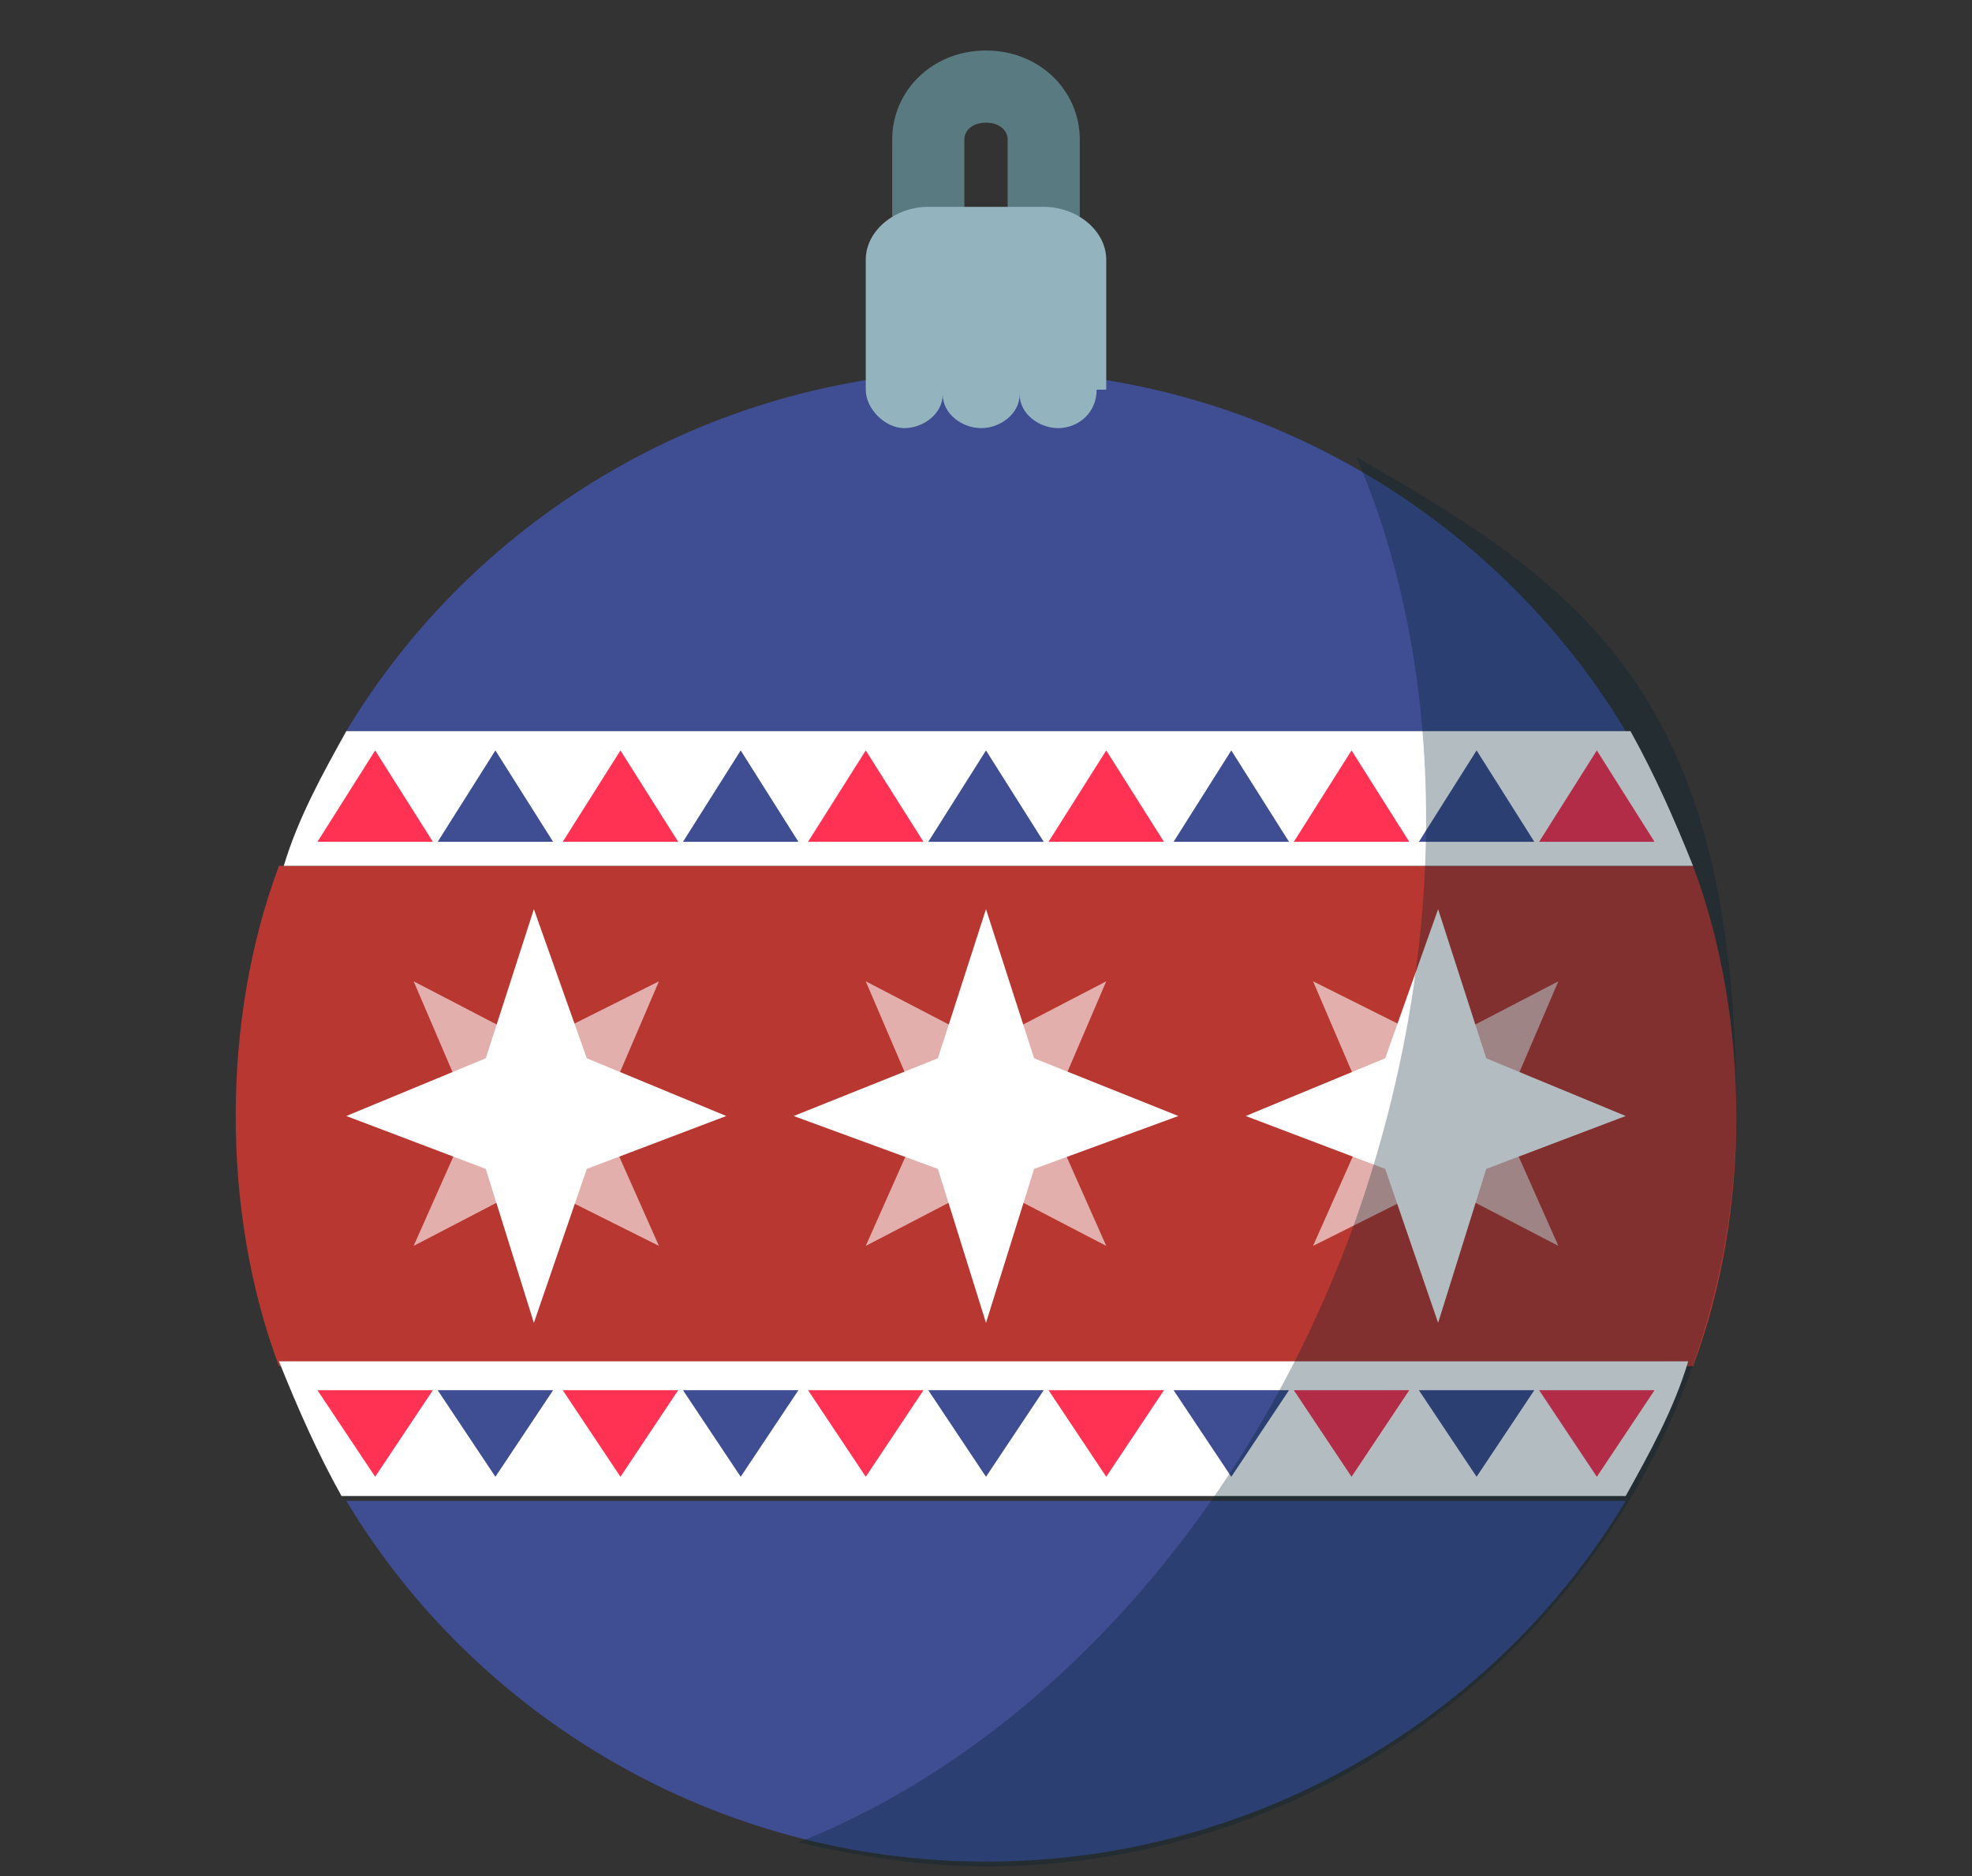 <?xml version="1.0" encoding="UTF-8"?>
<svg id="Modo_de_aislamiento" xmlns="http://www.w3.org/2000/svg" version="1.1" viewBox="0 0 41 39">
  <rect x="0" y="0" width="41" height="39" fill="#333333" stroke="none"/>
  <!-- Generator: Adobe Illustrator 29.0.0, SVG Export Plug-In . SVG Version: 2.1.0 Build 186)  -->
  <defs>
    <style>
      .st0 {
        fill: #b83731;
      }

      .st1 {
        fill: #009aa4;
      }

      .st2 {
        opacity: .6;
      }

      .st2, .st3 {
        fill: #fff;
      }

      .st4 {
        fill: #3f4d92;
      }

      .st5 {
        fill: none;
        stroke: #5a7a82;
        stroke-miterlimit: 10;
        stroke-width: 1.5px;
      }

      .st6 {
        fill: #93b4be;
      }

      .st7 {
        fill: #001f2d;
        opacity: .3;
      }

      .st8 {
        fill: #ff3253;
      }
    </style>
  </defs>
  <g>
    <g>
      <g>
        <g>
          <path class="st4" d="M7.2,31.2c2.7,4.5,7.7,7.5,13.3,7.5s10.6-3,13.3-7.5H7.2Z"/>
          <path class="st4" d="M33.8,15.2c-2.7-4.5-7.7-7.5-13.3-7.5s-10.6,3-13.3,7.5h26.7Z"/>
        </g>
        <path class="st0" d="M4.9,23.2c0,1.8.3,3.6.9,5.2h29.4c.6-1.6.9-3.4.9-5.2s-.3-3.6-.9-5.2H5.8c-.6,1.6-.9,3.4-.9,5.2Z"/>
        <g>
          <path class="st3" d="M35.2,18c-.4-1-.8-1.9-1.3-2.8H7.2c-.5.9-1,1.8-1.3,2.8h29.4Z"/>
          <path class="st3" d="M5.8,28.3c.4,1,.8,1.9,1.3,2.8h26.7c.5-.9,1-1.8,1.3-2.8H5.8Z"/>
        </g>
      </g>
      <g>
        <g>
          <polygon class="st8" points="6.6 17.5 7.8 15.6 9 17.5 6.6 17.5"/>
          <polygon class="st4" points="9.1 17.5 10.3 15.6 11.5 17.5 9.1 17.5"/>
          <polygon class="st8" points="11.7 17.5 12.9 15.6 14.1 17.5 11.7 17.5"/>
          <polygon class="st4" points="14.2 17.5 15.4 15.6 16.6 17.5 14.2 17.5"/>
          <polygon class="st8" points="16.8 17.5 18 15.6 19.2 17.5 16.8 17.5"/>
          <polygon class="st4" points="19.3 17.5 20.5 15.6 21.7 17.5 19.3 17.5"/>
          <polygon class="st8" points="21.8 17.5 23 15.6 24.2 17.5 21.8 17.5"/>
          <polygon class="st4" points="24.4 17.5 25.6 15.6 26.8 17.5 24.4 17.5"/>
          <polygon class="st8" points="26.9 17.5 28.1 15.6 29.3 17.5 26.9 17.5"/>
          <polygon class="st4" points="29.5 17.5 30.7 15.6 31.9 17.5 29.5 17.5"/>
          <polygon class="st8" points="32 17.5 33.2 15.6 34.4 17.5 32 17.5"/>
        </g>
        <g>
          <polygon class="st8" points="34.4 28.9 33.2 30.7 32 28.9 34.4 28.9"/>
          <polygon class="st4" points="31.9 28.9 30.7 30.7 29.5 28.9 31.9 28.9"/>
          <polygon class="st8" points="29.3 28.9 28.1 30.7 26.9 28.9 29.3 28.9"/>
          <polygon class="st4" points="26.8 28.9 25.6 30.7 24.4 28.9 26.8 28.9"/>
          <polygon class="st8" points="24.2 28.9 23 30.7 21.8 28.9 24.2 28.9"/>
          <polygon class="st4" points="21.7 28.9 20.5 30.7 19.3 28.9 21.7 28.9"/>
          <polygon class="st8" points="19.2 28.9 18 30.7 16.8 28.9 19.2 28.9"/>
          <polygon class="st4" points="16.6 28.9 15.4 30.7 14.2 28.9 16.6 28.9"/>
          <polygon class="st8" points="14.1 28.9 12.9 30.7 11.7 28.9 14.1 28.9"/>
          <polygon class="st4" points="11.5 28.9 10.3 30.7 9.1 28.9 11.5 28.9"/>
          <polygon class="st8" points="9 28.9 7.8 30.7 6.6 28.9 9 28.9"/>
        </g>
      </g>
      <g>
        <g>
          <polygon class="st1" points="11.2 23.3 11.1 23.2 11 23.2 11.1 23.1 11.2 23 11.2 23.1 11.3 23.2 11.2 23.2 11.2 23.3"/>
          <polygon class="st3" points="11.1 18.9 12.2 22 15.1 23.2 12.2 24.3 11.1 27.5 10.1 24.3 7.2 23.2 10.1 22 11.1 18.9"/>
          <polygon class="st2" points="13.7 20.4 11.1 21.7 8.6 20.4 9.8 23.2 8.6 25.9 11.1 24.6 13.7 25.9 12.5 23.2 13.7 20.4"/>
        </g>
        <g>
          <polygon class="st1" points="20.6 23.3 20.5 23.2 20.4 23.2 20.5 23.1 20.6 23 20.6 23.1 20.7 23.2 20.6 23.2 20.6 23.3"/>
          <polygon class="st3" points="20.5 18.9 21.5 22 24.5 23.2 21.5 24.3 20.5 27.5 19.5 24.3 16.5 23.2 19.5 22 20.5 18.9"/>
          <polygon class="st2" points="23 20.4 20.5 21.7 18 20.4 19.2 23.2 18 25.9 20.5 24.6 23 25.9 21.8 23.2 23 20.4"/>
        </g>
        <g>
          <polygon class="st1" points="29.9 23.3 29.9 23.2 29.8 23.2 29.9 23.1 29.9 23 30 23.1 30.1 23.2 30 23.2 29.9 23.3"/>
          <polygon class="st3" points="29.9 18.9 30.9 22 33.8 23.2 30.9 24.3 29.9 27.5 28.8 24.3 25.9 23.2 28.8 22 29.9 18.9"/>
          <polygon class="st2" points="32.4 20.4 29.9 21.7 27.3 20.4 28.5 23.2 27.3 25.9 29.9 24.6 32.4 25.9 31.2 23.2 32.4 20.4"/>
        </g>
      </g>
    </g>
    <path class="st7" d="M28.2,9.5c1.9,4.4,2,10.3-.1,16.1-2.3,6.2-6.7,10.8-11.5,12.7,1.3.3,2.6.5,3.9.5,8.6,0,15.6-7,15.6-15.7s-3.2-10.9-7.9-13.6Z"/>
  </g>
  <path class="st5" d="M19.3,4.5v-1.6c0-.6.5-1.1,1.2-1.1h0c.7,0,1.2.5,1.2,1.1v1.6"/>
  <path class="st6" d="M23,8.1h0v-2.7c0-.6-.6-1.1-1.3-1.1h-2.4c-.7,0-1.3.5-1.3,1.1v2.7h0s0,0,0,0c0,.4.4.8.8.8s.8-.3.8-.7c0,.4.4.7.8.7s.8-.3.8-.7c0,.4.4.7.8.7s.8-.3.8-.8,0,0,0,0Z"/>
</svg>